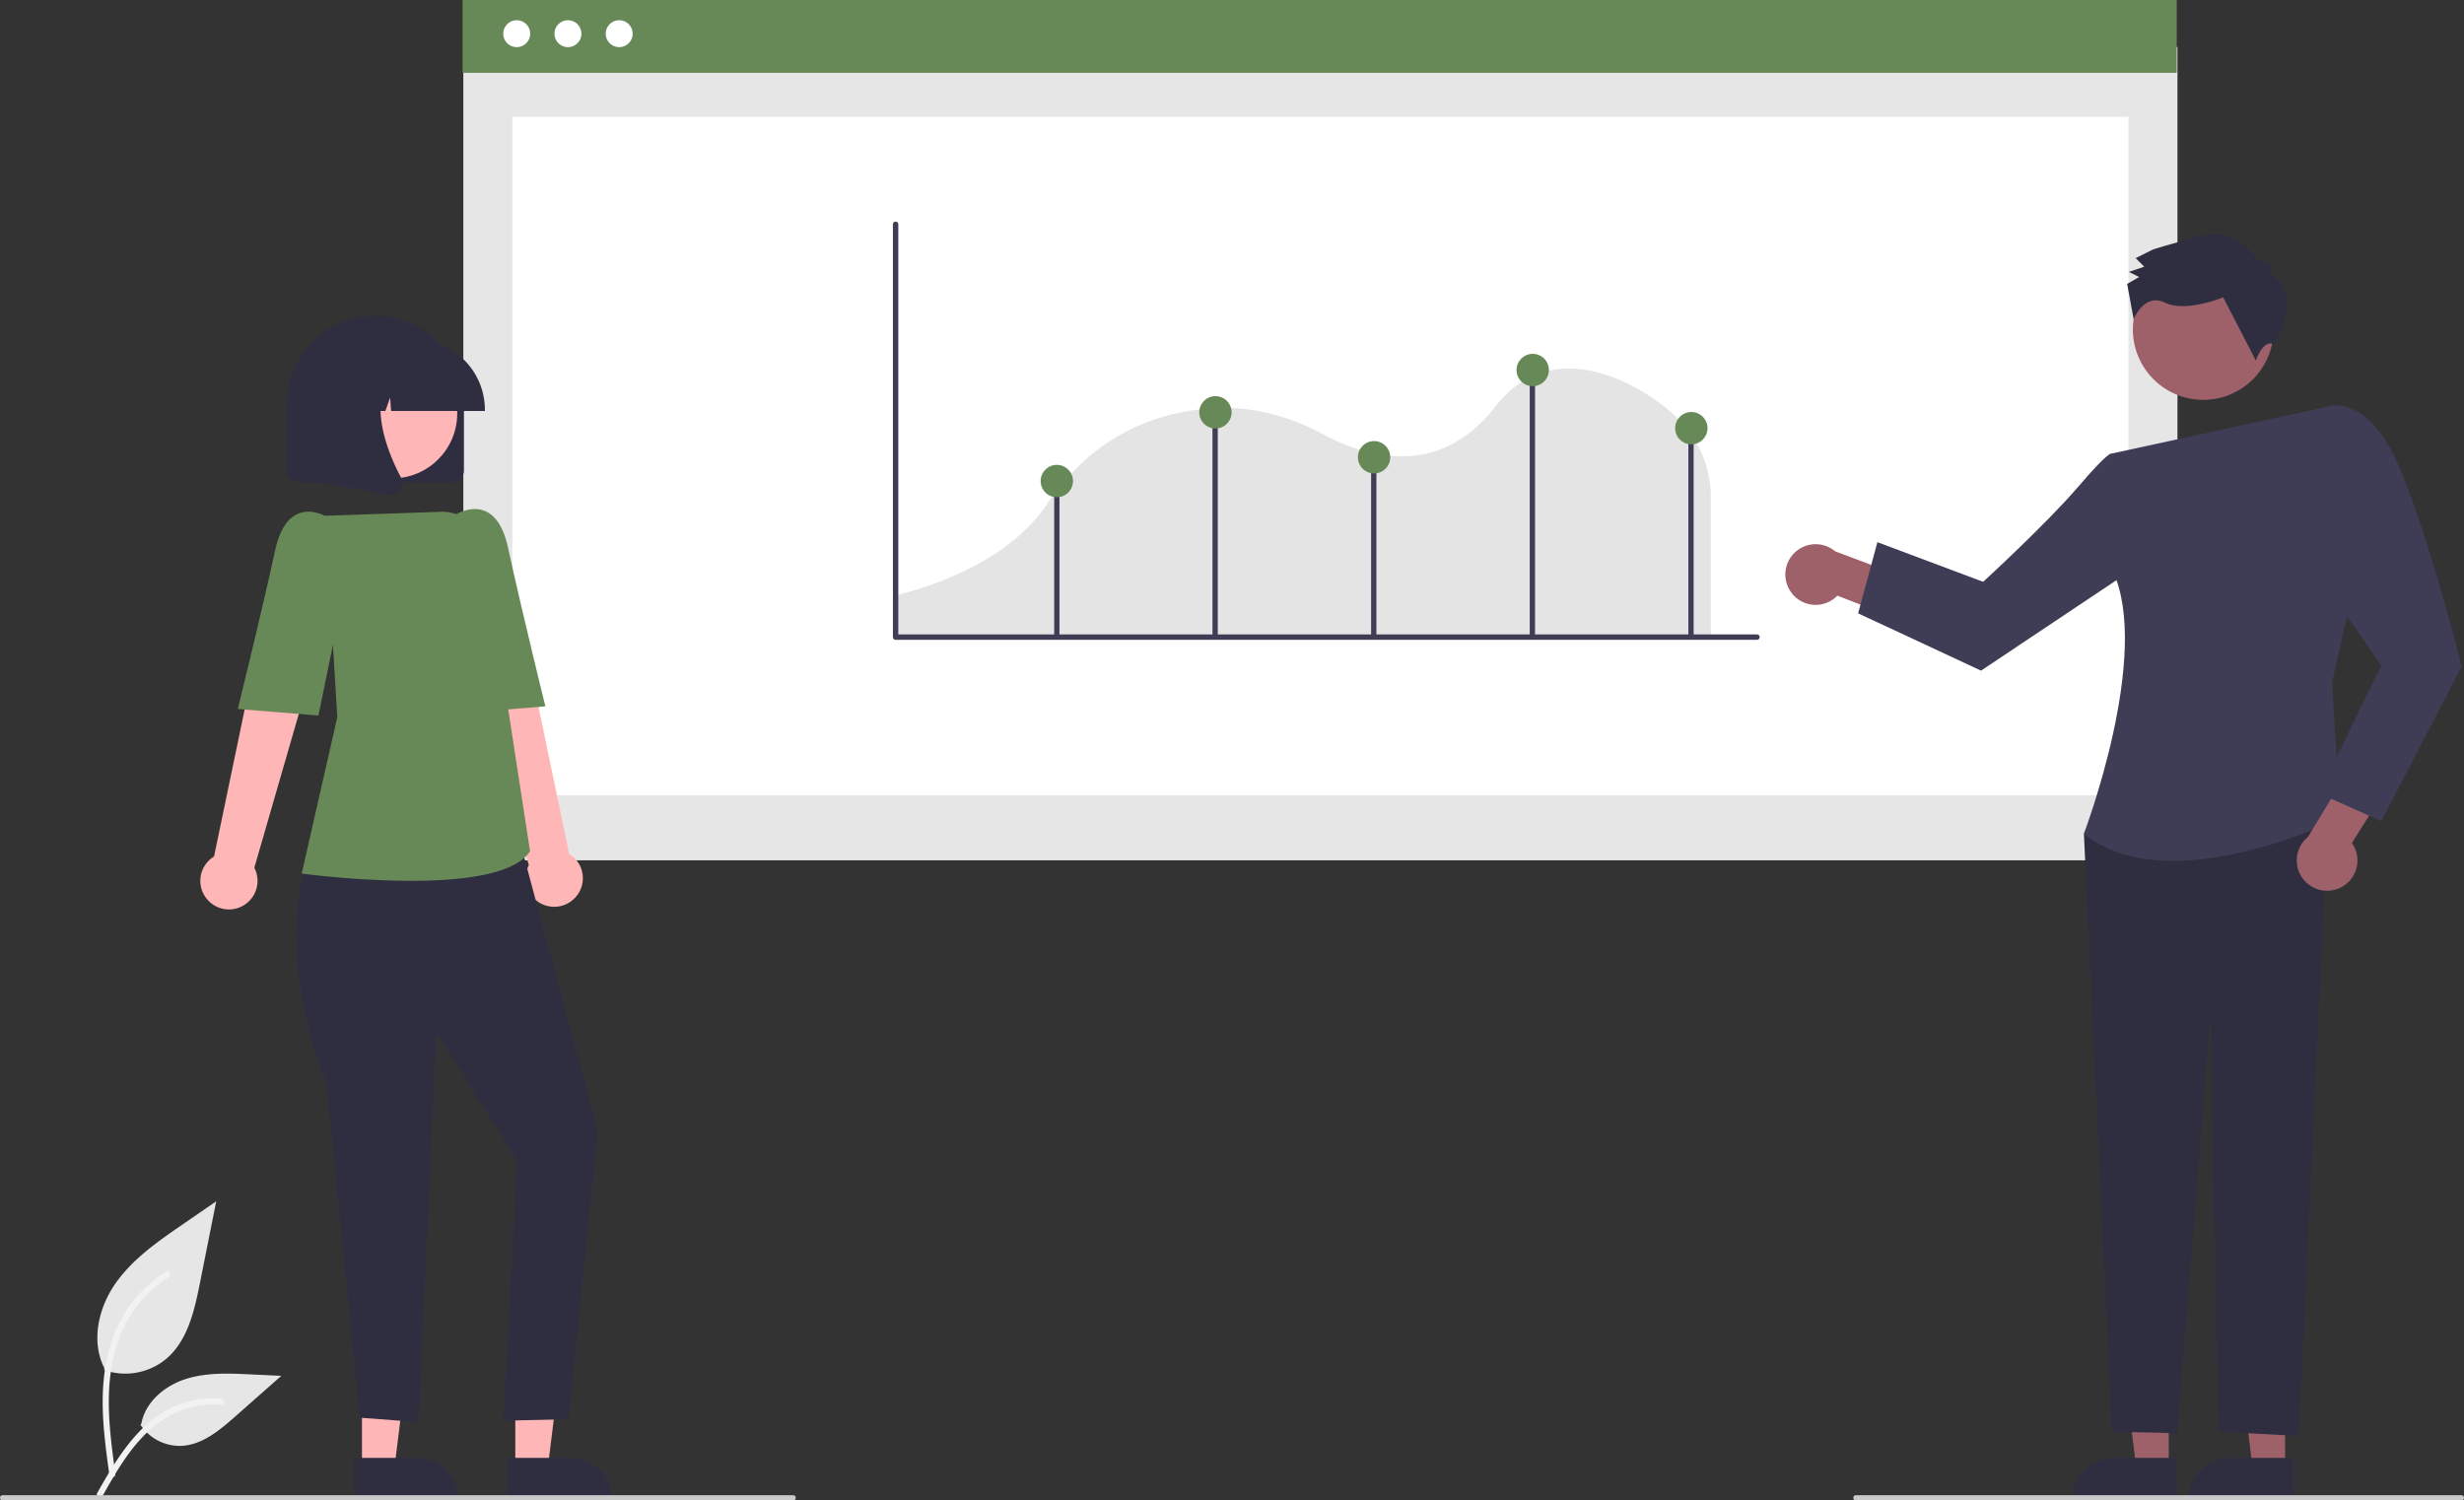 <svg xmlns="http://www.w3.org/2000/svg" width="932" height="567.586" viewBox="0 0 932 567.586" xmlns:xlink="http://www.w3.org/1999/xlink" role="img" artist="Katerina Limpitsouni" source="https://undraw.co/"><rect x="0" y="0" width="932" height="567.586" fill="#333333" stroke="none"/><path id="a31475c4-f0df-4934-8dee-db246d5650fa-768" data-name="Path 438" d="M173.377,684.433a24.215,24.215,0,0,0,23.383-4.119c8.19-6.874,10.758-18.196,12.847-28.682l6.18-31.017-12.938,8.908c-9.305,6.406-18.818,13.019-25.26,22.298s-9.252,21.947-4.078,31.988" transform="translate(-134 -166.207)" fill="#e6e6e6"/><path id="bc80039d-7499-47e3-8dd4-b917794dfbc0-769" data-name="Path 439" d="M175.375,724.144c-1.628-11.864-3.304-23.881-2.159-35.872,1.015-10.649,4.264-21.049,10.878-29.579a49.206,49.206,0,0,1,12.625-11.44c1.262-.796,2.424,1.204,1.167,1.997a46.779,46.779,0,0,0-18.504,22.326c-4.029,10.246-4.675,21.416-3.982,32.3.419,6.582,1.311,13.121,2.206,19.653a1.198,1.198,0,0,1-.808,1.423,1.163,1.163,0,0,1-1.423-.808Z" transform="translate(-134 -166.207)" fill="#f2f2f2"/><path id="a24c42db-7472-45f4-900c-466dbf3f7d22-770" data-name="Path 442" d="M187.096,705.108a17.825,17.825,0,0,0,15.531,8.019c7.864-.373,14.418-5.86,20.317-11.07l17.452-15.409-11.55-.553c-8.306-.398-16.827-.771-24.738,1.793s-15.208,8.726-16.654,16.915" transform="translate(-134 -166.207)" fill="#e6e6e6"/><path id="a7d2fb0b-6149-49f2-88d6-cc03571334a8-771" data-name="Path 443" d="M170.772,730.964c7.84-13.871,16.932-29.288,33.181-34.216a37.026,37.026,0,0,1,13.955-1.441c1.482.128,1.112,2.412-.367,2.285a34.398,34.398,0,0,0-22.272,5.892c-6.28,4.275-11.17,10.218-15.308,16.519-2.535,3.861-4.806,7.884-7.076,11.903C172.16,733.19,170.038,732.263,170.772,730.964Z" transform="translate(-134 -166.207)" fill="#f2f2f2"/><rect id="b85ae1dc-b170-4f54-a6de-4a72451950d7" data-name="Rectangle 62" x="175.252" y="17.775" width="648.366" height="307.661" fill="#e6e6e6"/><rect id="f015ec3e-20cc-40e8-8473-d753a9bdb685" data-name="Rectangle 75" x="193.793" y="44.158" width="611.286" height="256.691" fill="#fff"/><rect id="ed585d6d-4c60-4aae-9dcd-e3012a759289" data-name="Rectangle 80" x="174.976" width="648.366" height="27.544" fill="#678957"/><circle id="b43fe0fb-7393-4bbe-8dcd-48ed75608891" data-name="Ellipse 90" cx="195.445" cy="12.741" r="5.105" fill="#fff"/><circle id="ada3e127-c3a1-446f-8730-bf32ed0f9b11" data-name="Ellipse 91" cx="214.823" cy="12.741" r="5.105" fill="#fff"/><circle id="e3927273-efa9-4ef7-88ca-a022a07a6d22" data-name="Ellipse 92" cx="234.202" cy="12.741" r="5.105" fill="#fff"/><path d="M472.167,406.997H781.118V354.044a41.929,41.929,0,0,0-12.86-29.866l-.084-.082c-5.518-5.537-23.959-19.588-43.04-18.397-10.079.627-18.708,5.485-25.647,14.438-21.599,27.877-49.972,18.467-64.962,10.377-13.211-7.131-26.702-10.479-40.102-9.946-18.767.734-45.182,7.647-64.446,36.417-7.358,10.979-23.359,25.883-57.81,34.642Z" transform="translate(-134 -166.207)" fill="#e4e4e4" style="isolation:isolate"/><path d="M798.598,408.228H472.762a1.02,1.02,0,0,1-1.02-1.02V251.035a1.02,1.02,0,0,1,2.039,0V406.189h324.817a1.02,1.02,0,0,1,0,2.039Z" transform="translate(-134 -166.207)" fill="#3f3d56"/><rect x="398.741" y="181.965" width="2" height="58.622" fill="#3f3d56"/><rect x="458.618" y="154.586" width="2" height="86" fill="#3f3d56"/><rect x="518.618" y="172.586" width="2" height="68" fill="#3f3d56"/><rect x="578.618" y="139.586" width="2" height="101" fill="#3f3d56"/><rect x="638.618" y="162.586" width="2" height="78" fill="#3f3d56"/><circle cx="459.741" cy="155.965" r="6.118" fill="#678957"/><circle cx="579.741" cy="139.965" r="6.118" fill="#678957"/><circle cx="519.741" cy="172.965" r="6.118" fill="#678957"/><circle cx="399.741" cy="181.965" r="6.118" fill="#678957"/><circle cx="639.741" cy="161.965" r="6.118" fill="#678957"/><polygon points="136.913 555.469 149.173 555.469 155.005 508.181 136.911 508.182 136.913 555.469" fill="#ffb6b6"/><path d="M267.785,717.674l24.144-.001h.001A15.387,15.387,0,0,1,307.317,733.059v.5l-39.531.001Z" transform="translate(-134 -166.207)" fill="#2f2e41"/><polygon points="194.913 555.469 207.173 555.469 213.005 508.181 194.911 508.182 194.913 555.469" fill="#ffb6b6"/><path d="M325.785,717.674l24.144-.001h.001A15.387,15.387,0,0,1,365.317,733.059v.5l-39.531.001Z" transform="translate(-134 -166.207)" fill="#2f2e41"/><path d="M351.793,505.491a10.743,10.743,0,0,0-2.512-16.28l-19.951-95.789-21.736,8.564,26.446,91.465a10.801,10.801,0,0,0,17.753,12.041Z" transform="translate(-134 -166.207)" fill="#ffb6b6"/><path d="M257.764,487.045l-9.036,9.173s-9.688,35.503,8.851,79.289l12.4,126.95,22.31,1.68,6.66-147.696,30.73,49.026L324.311,703.612l24.661-.567,11.146-108.752L329.679,480.809Z" transform="translate(-134 -166.207)" fill="#2f2e41"/><path d="M289.361,499.402A345.947,345.947,0,0,1,248.662,496.714l-.543-.072,13.467-59.186-4.637-76.151,43.788-1.5a16.09,16.09,0,0,1,16.505,13.764l8.962,60.755,8.29,53.902-.111.162C328.425,497.124,308.506,499.402,289.361,499.402Z" transform="translate(-134 -166.207)" fill="#678957"/><path d="M296.752,372.4l8.897-11.153s15.597-10.666,20.533,12.19,14.107,59.96,14.107,59.96l-30.498,2.47Z" transform="translate(-134 -166.207)" fill="#678957"/><path d="M212.443,506.491a10.743,10.743,0,0,1,2.512-16.28l19.951-95.789,21.736,8.564-26.446,91.465a10.801,10.801,0,0,1-17.753,12.041Z" transform="translate(-134 -166.207)" fill="#ffb6b6"/><path d="M267.484,373.4,258.587,362.247s-15.597-10.666-20.533,12.19-14.107,59.96-14.107,59.96l30.498,2.47Z" transform="translate(-134 -166.207)" fill="#678957"/><path d="M304.978,348.668h-58a4.505,4.505,0,0,1-4.5-4.5v-25a33.5,33.5,0,1,1,67,0v25A4.505,4.505,0,0,1,304.978,348.668Z" transform="translate(-134 -166.207)" fill="#2f2e41"/><circle cx="148.382" cy="156.394" r="24.561" fill="#ffb6b6"/><path d="M317.404,321.668H281.938l-.364-5.092-1.818,5.092h-5.461l-.721-10.092-3.604,10.092H259.404v-.5a26.53,26.53,0,0,1,26.5-26.5h5a26.53,26.53,0,0,1,26.5,26.5Z" transform="translate(-134 -166.207)" fill="#2f2e41"/><path d="M281.648,353.335a4.596,4.596,0,0,1-.796-.07l-25.969-4.582V305.763h28.587l-.708.825c-9.847,11.484-2.428,30.106,2.87,40.185a4.433,4.433,0,0,1-.352,4.707A4.482,4.482,0,0,1,281.648,353.335Z" transform="translate(-134 -166.207)" fill="#2f2e41"/><polygon points="864.323 555.469 852.064 555.469 846.231 508.181 864.326 508.182 864.323 555.469" fill="#9e616a"/><path d="M1001.45,733.56l-39.531-.001v-.5a15.387,15.387,0,0,1,15.386-15.386h.001l24.144.001Z" transform="translate(-134 -166.207)" fill="#2f2e41"/><polygon points="820.323 555.469 808.064 555.469 802.231 508.181 820.326 508.182 820.323 555.469" fill="#9e616a"/><path d="M957.45,733.56l-39.531-.001v-.5a15.387,15.387,0,0,1,15.386-15.386h.001l24.144.001Z" transform="translate(-134 -166.207)" fill="#2f2e41"/><path d="M811.538,390.32a11.396,11.396,0,0,0,17.434,1.195l24.259,9.473,9.352-13.338-34.446-12.897a11.458,11.458,0,0,0-16.599,15.567Z" transform="translate(-134 -166.207)" fill="#9e616a"/><polygon points="820.169 304.925 788.229 315.344 798.899 541.54 823.549 542.15 836.164 382.633 839.029 541.52 869.508 543.2 880.744 304.925 820.169 304.925" fill="#2f2e41"/><path d="M932.618,337.793l81.975-17.811,9.116,70.585-7.591,33.726,3.04,51.254s-64.819,32.261-96.93,6.004c0,0,25.809-67.79,10.849-99.524Z" transform="translate(-134 -166.207)" fill="#3f3d56"/><path d="M946.815,347.777l-14.197-9.984s-.839-1.161-12.669,12.669-35.831,35.831-35.831,35.831l-40-15-7.287,26.925,46.488,21.664,65.816-43.955Z" transform="translate(-134 -166.207)" fill="#3f3d56"/><path d="M1019.173,502.006a11.396,11.396,0,0,0,4.422-16.906l13.827-22.069-11.362-11.673-19.088,31.44a11.458,11.458,0,0,0,12.202,19.209Z" transform="translate(-134 -166.207)" fill="#9e616a"/><path d="M1001.807,333.887l12.786-13.905s14.246-4.961,25.886,20.675,24.639,77.636,24.639,77.636l-30.395,58.547-23.605-10.547,23.605-48.413L1009.744,382.027Z" transform="translate(-134 -166.207)" fill="#3f3d56"/><circle cx="967.363" cy="290.844" r="26.609" transform="translate(-154.96 333.44) rotate(-28.663)" fill="#9e616a"/><path d="M992.389,269.571l1.29-2.596-6.491-3.225s-7.161-11.651-20.118-8.377-18.787,5.234-18.787,5.234l-6.475,3.258,3.25,3.233-5.83,1.96,3.895,1.935-4.531,2.605,2.439,13.352s4.052-10.127,11.841-6.257,22.037-2.001,22.037-2.001l12.378,23.955s2.554-8.397,7.106-6.158C994.393,296.488,1006.024,277.965,992.389,269.571Z" transform="translate(-134 -166.207)" fill="#2f2e41"/><path d="M434,733.793H135a1,1,0,0,1,0-2H434a1,1,0,0,1,0,2Z" transform="translate(-134 -166.207)" fill="#cacaca"/><path d="M1065,733.793H836a1,1,0,0,1,0-2h229a1,1,0,0,1,0,2Z" transform="translate(-134 -166.207)" fill="#cacaca"/></svg>
